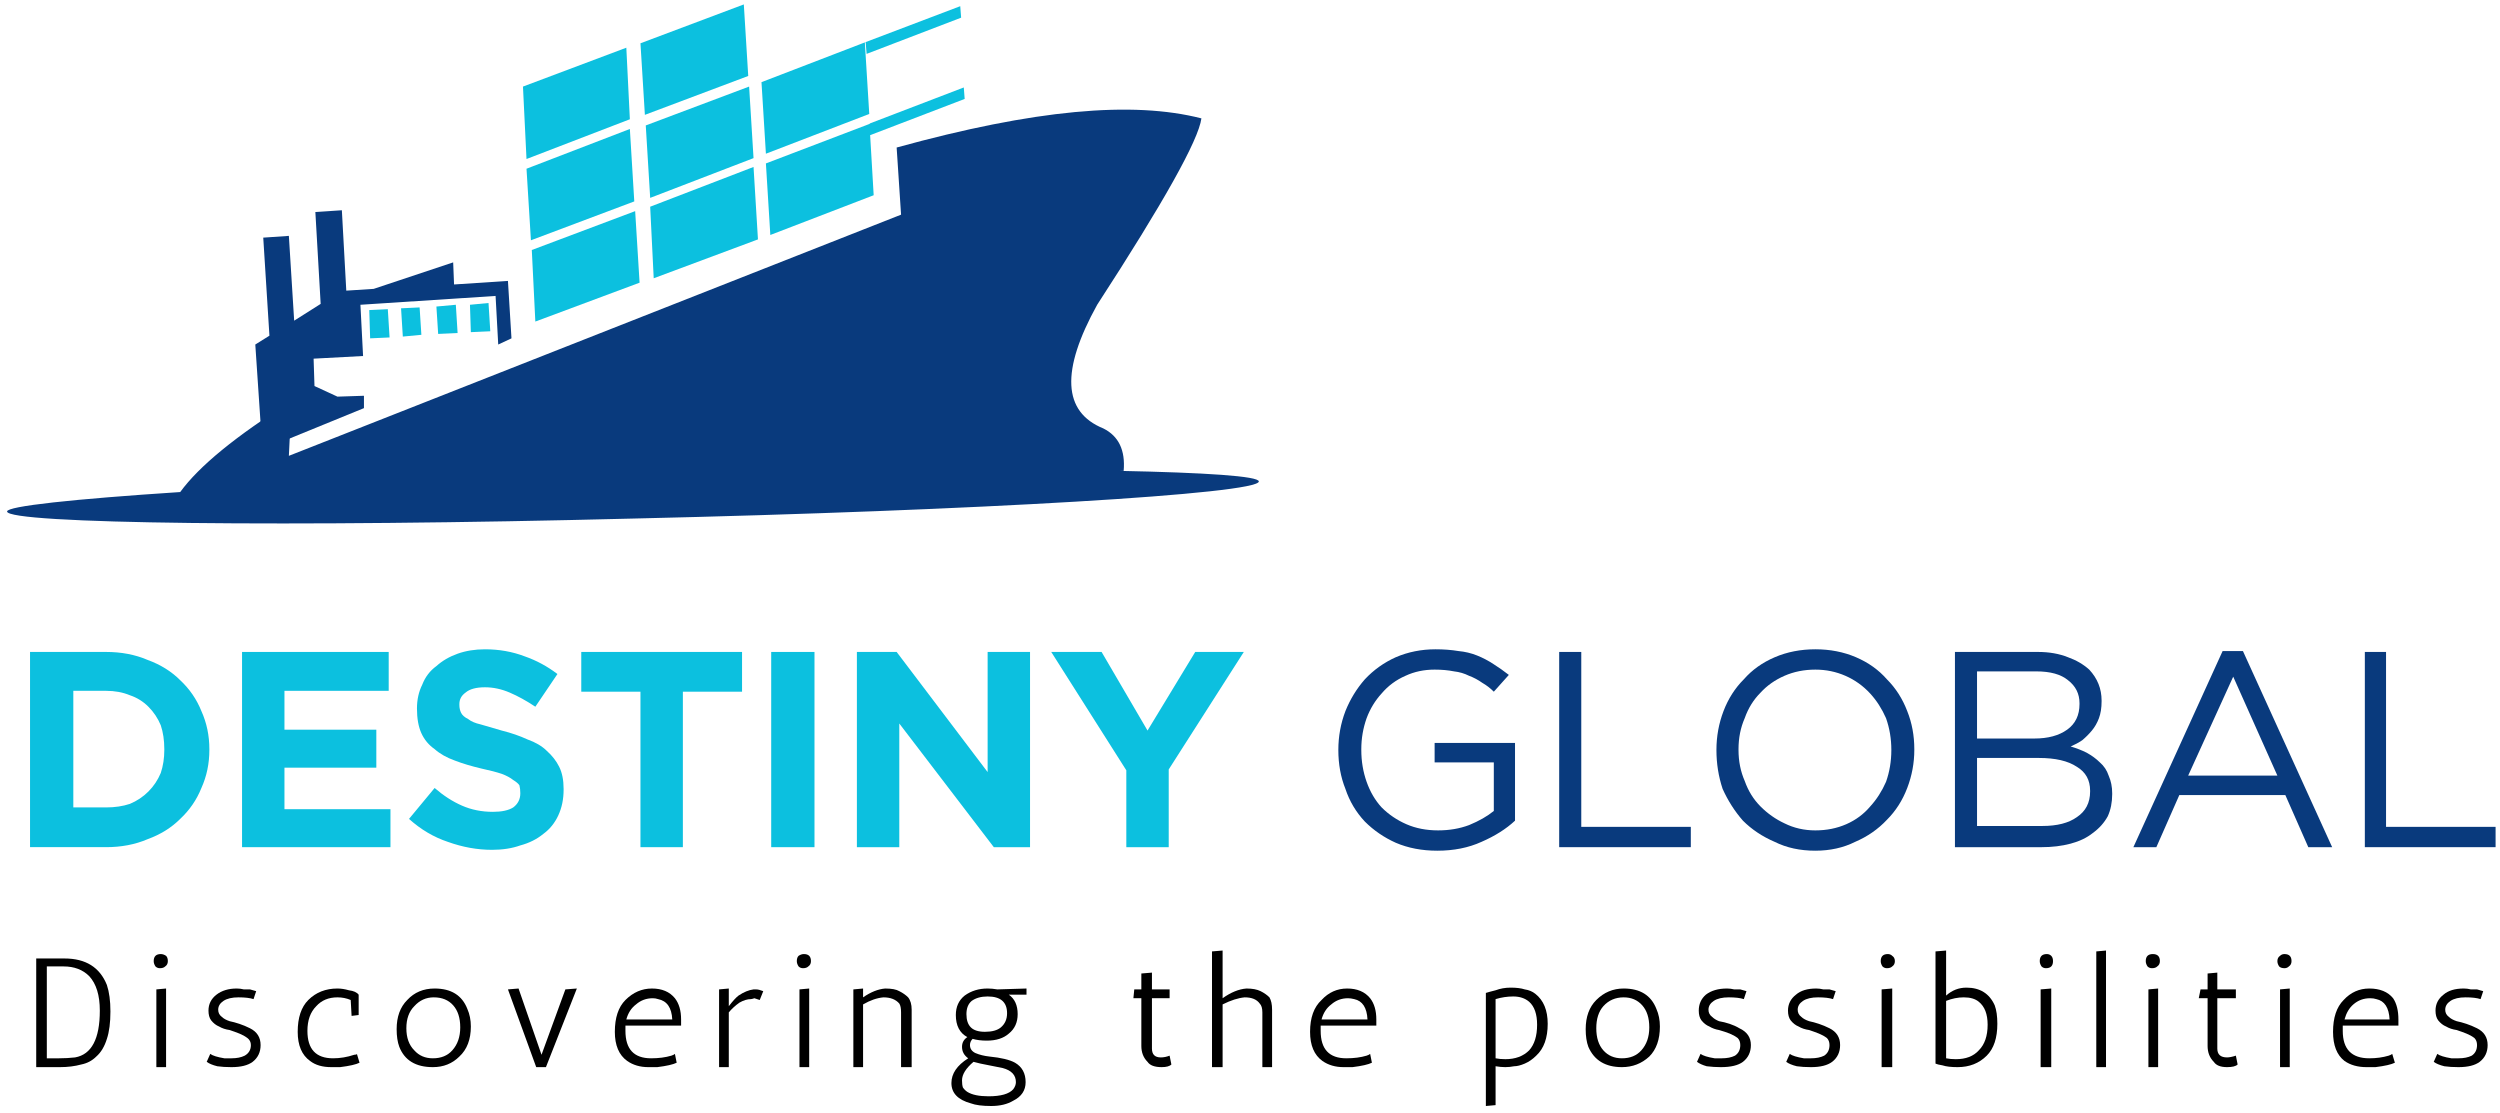 <svg version="1.2" xmlns="http://www.w3.org/2000/svg" viewBox="0 0 283 126" width="283" height="126">
	<title>destiny global-svg</title>
	<defs>
		<clipPath clipPathUnits="userSpaceOnUse" id="cp1">
			<path d="m0.77 12h141.75v47.48h-141.75z"/>
		</clipPath>
		<clipPath clipPathUnits="userSpaceOnUse" id="cp2">
			<path d="m59 0.23h27v36.77h-27z"/>
		</clipPath>
		<clipPath clipPathUnits="userSpaceOnUse" id="cp3">
			<path d="m86 0.23h24v26.77h-24z"/>
		</clipPath>
	</defs>
	<style>
		.s0 { fill: #093a7d } 
		.s1 { fill: #0cc0df } 
		.s2 { fill: #000000 } 
	</style>
	<g id="Clip-Path" clip-path="url(#cp1)">
		<g id="Layer">
			<path id="Layer" fill-rule="evenodd" class="s0" d="m32.7 51.6l69.3-27.3-0.5-7.6c15.6-4.3 26.7-5.3 34.5-3.3q-0.5 3.7-11.8 21.1-6.2 11.2 0.7 14 2.6 1.3 2.3 4.8h-0.6c9.9 0.2 15.9 0.6 15.9 1.2 0 1.4-31.7 3.3-70.8 4.2-39.1 1-70.9 0.6-70.9-0.8 0-0.6 7.4-1.4 19.6-2.2q3.2-4.4 12.6-10.3z"/>
		</g>
	</g>
	<path id="Layer" fill-rule="evenodd" class="s1" d="m55.3 34.3l-2.1 0.2 0.1 3.1 2.2-0.1z"/>
	<path id="Layer" fill-rule="evenodd" class="s1" d="m51.6 34.5l-2.2 0.2 0.2 3.1 2.2-0.1z"/>
	<path id="Layer" fill-rule="evenodd" class="s1" d="m47.5 34.8l-2.1 0.1 0.2 3.2 2.1-0.2z"/>
	<path id="Layer" fill-rule="evenodd" class="s1" d="m43.9 35l-2.1 0.1 0.1 3.2 2.2-0.1z"/>
	<path id="Layer" fill-rule="evenodd" class="s0" d="m56.1 33.5l-15.3 1 0.3 5.8-5.6 0.3 0.1 3.1 2.6 1.2 3-0.1v1.4l-11.5 4.7-0.8-11.9 1.6-1-0.7-11.1 2.9-0.2 0.6 9.6 3-1.9-0.6-10.4 3-0.2 0.5 9.1 3.1-0.2 9-3 0.1 2.5 6.1-0.4 0.4 6.5-1.5 0.7z"/>
	<g id="Clip-Path" clip-path="url(#cp2)">
		<g id="Layer">
			<path id="Layer" fill-rule="evenodd" class="s1" d="m84.7 8.6l-11.7 4.4-0.5-8.1 11.7-4.4zm-13.4 4.9l-11.7 4.5-0.4-8.2 11.7-4.4zm0.5 9.3l-11.7 4.4-0.5-8.1 11.7-4.5zm0.1 1.1l0.5 8.1-11.8 4.4-0.4-8.1zm1.7-0.5l11.7-4.5 0.5 8.2-11.8 4.4zm-0.5-9.2l11.7-4.4 0.5 8.1-11.7 4.5z"/>
		</g>
	</g>
	<g id="Clip-Path" clip-path="url(#cp3)">
		<g id="Layer">
			<path id="Layer" fill-rule="evenodd" class="s1" d="m86.7 17.4zm0 0l11.7-4.5-0.5-8.1-11.7 4.5zm11.3-12.6v0.1l0.1 1.2 10.7-4.1-0.1-1.3-10.8 4.1h0.1zm0 0zm0.5 10.5zm0 0l10.7-4.1-0.1-1.3-10.7 4.1h0.1l-11.8 4.5 0.5 8.1 11.7-4.5-0.4-6.8v-1.3 0.1z"/>
		</g>
	</g>
	<g id="Layer">
		<g id="Layer">
			<g id="Layer">
				<path id="Layer" fill-rule="evenodd" class="s1" d="m3.4 73.8h8.6q2.6 0 4.7 0.9 2.2 0.8 3.7 2.3 1.6 1.5 2.4 3.5 0.9 2 0.9 4.3v0.1q0 2.3-0.9 4.3-0.8 2-2.4 3.5-1.5 1.5-3.7 2.3-2.1 0.9-4.7 0.9h-8.6zm4.9 4.4v13.2h3.7q1.5 0 2.7-0.4 1.2-0.5 2.1-1.4 0.9-0.9 1.4-2.1 0.4-1.2 0.4-2.6v-0.1q0-1.5-0.4-2.7-0.5-1.2-1.4-2.1-0.9-0.9-2.1-1.3-1.2-0.5-2.7-0.5z"/>
			</g>
		</g>
	</g>
	<g id="Layer">
		<g id="Layer">
			<g id="Layer">
				<path id="Layer" class="s1" d="m27.4 73.8h16.6v4.4h-11.8v4.4h10.4v4.3h-10.4v4.7h12v4.3h-16.8z"/>
			</g>
		</g>
	</g>
	<g id="Layer">
		<g id="Layer">
			<g id="Layer">
				<path id="Layer" class="s1" d="m55.7 96.2q-2.5 0-5-0.9-2.4-0.8-4.4-2.6l2.9-3.5q1.5 1.3 3.1 2 1.6 0.7 3.5 0.7 1.5 0 2.3-0.5 0.8-0.6 0.8-1.6 0-0.5-0.1-0.9-0.2-0.3-0.7-0.6-0.5-0.4-1.3-0.7-0.9-0.3-2.3-0.6-1.7-0.4-3-0.9-1.4-0.5-2.3-1.3-1-0.7-1.5-1.8-0.5-1.1-0.5-2.8 0-1.5 0.6-2.7 0.5-1.3 1.6-2.1 1-0.9 2.4-1.4 1.4-0.5 3.1-0.5 2.4 0 4.5 0.8 2 0.7 3.7 2l-2.5 3.7q-1.5-1-2.9-1.6-1.4-0.6-2.8-0.6-1.5 0-2.2 0.6-0.7 0.5-0.7 1.3v0.1q0 0.5 0.2 0.9 0.2 0.4 0.8 0.7 0.5 0.4 1.4 0.6 1 0.3 2.4 0.7 1.6 0.4 2.9 1 1.4 0.5 2.2 1.3 0.9 0.8 1.4 1.8 0.5 1 0.5 2.5v0.1q0 1.6-0.6 2.9-0.6 1.3-1.7 2.1-1.1 0.9-2.6 1.3-1.4 0.5-3.2 0.5z"/>
			</g>
		</g>
	</g>
	<g id="Layer">
		<g id="Layer">
			<g id="Layer">
				<path id="Layer" class="s1" d="m72.5 78.3h-6.7v-4.5h18.2v4.5h-6.7v17.6h-4.8z"/>
			</g>
		</g>
	</g>
	<g id="Layer">
		<g id="Layer">
			<g id="Layer">
				<path id="Layer" class="s1" d="m87.3 73.8h4.9v22.1h-4.9z"/>
			</g>
		</g>
	</g>
	<g id="Layer">
		<g id="Layer">
			<g id="Layer">
				<path id="Layer" class="s1" d="m97 73.8h4.5l10.3 13.6v-13.6h4.8v22.1h-4.1l-10.7-14v14h-4.8z"/>
			</g>
		</g>
	</g>
	<g id="Layer">
		<g id="Layer">
			<g id="Layer">
				<path id="Layer" class="s1" d="m127.5 87.2l-8.5-13.4h5.7l5.2 8.9 5.4-8.9h5.5l-8.5 13.3v8.8h-4.8z"/>
			</g>
		</g>
	</g>
	<g id="Layer">
		<g id="Layer">
			<g id="Layer">
			</g>
		</g>
	</g>
	<g id="Layer">
		<g id="Layer">
			<g id="Layer">
				<path id="Layer" class="s0" d="m162.7 96.3q-2.6 0-4.7-0.9-2-0.9-3.5-2.4-1.5-1.6-2.2-3.7-0.8-2-0.8-4.4 0-2.3 0.8-4.4 0.8-2 2.2-3.6 1.5-1.6 3.5-2.5 2.1-0.9 4.5-0.9 1.4 0 2.6 0.2 1.1 0.1 2.1 0.5 1 0.4 1.9 1 0.8 0.5 1.7 1.2l-1.7 1.9q-0.6-0.6-1.3-1-0.7-0.5-1.5-0.8-0.8-0.4-1.7-0.5-1-0.2-2.2-0.2-1.8 0-3.3 0.7-1.6 0.7-2.7 2-1.1 1.2-1.7 2.8-0.6 1.7-0.6 3.5v0.1q0 1.9 0.6 3.6 0.6 1.7 1.7 2.9 1.2 1.2 2.8 1.9 1.6 0.7 3.6 0.7 1.9 0 3.5-0.6 1.7-0.7 2.8-1.6v-5.5h-6.7v-2.2h9.1v8.8q-1.5 1.4-3.8 2.4-2.2 1-5 1z"/>
			</g>
		</g>
	</g>
	<g id="Layer">
		<g id="Layer">
			<g id="Layer">
				<path id="Layer" class="s0" d="m176.5 73.8h2.5v19.8h12.4v2.3h-14.9z"/>
			</g>
		</g>
	</g>
	<g id="Layer">
		<g id="Layer">
			<g id="Layer">
				<path id="Layer" fill-rule="evenodd" class="s0" d="m205.5 96.3q-2.6 0-4.6-1-2.1-0.9-3.6-2.4-1.4-1.6-2.3-3.6-0.7-2.1-0.7-4.4 0-2.3 0.8-4.4 0.8-2.1 2.3-3.6 1.4-1.6 3.5-2.5 2.1-0.9 4.6-0.9 2.5 0 4.6 0.9 2.1 0.9 3.5 2.5 1.5 1.5 2.3 3.6 0.8 2 0.8 4.3v0.1q0 2.2-0.8 4.3-0.8 2.1-2.3 3.6-1.5 1.6-3.6 2.5-2 1-4.5 1zm0-2.3q1.9 0 3.5-0.7 1.6-0.7 2.7-2 1.1-1.2 1.8-2.8 0.6-1.7 0.6-3.6 0-1.9-0.6-3.6-0.7-1.6-1.8-2.8-1.2-1.3-2.8-2-1.6-0.7-3.4-0.7-1.9 0-3.5 0.7-1.6 0.7-2.7 1.9-1.2 1.2-1.8 2.9-0.7 1.6-0.7 3.5v0.1q0 1.9 0.7 3.5 0.6 1.7 1.8 2.9 1.2 1.2 2.7 1.9 1.6 0.8 3.5 0.8z"/>
			</g>
		</g>
	</g>
	<g id="Layer">
		<g id="Layer">
			<g id="Layer">
				<path id="Layer" fill-rule="evenodd" class="s0" d="m221.3 73.8h9.4q1.9 0 3.4 0.6 1.4 0.5 2.4 1.4 1.4 1.5 1.4 3.5v0.1q0 1.1-0.3 1.9-0.3 0.8-0.8 1.4-0.5 0.6-1.1 1.1-0.6 0.4-1.3 0.7 1 0.3 1.8 0.7 0.9 0.5 1.5 1.1 0.7 0.6 1 1.5 0.4 0.9 0.4 2v0.1q0 1.4-0.5 2.5-0.6 1.1-1.7 1.9-1 0.8-2.5 1.2-1.5 0.4-3.3 0.4h-9.8zm14.1 5.8q0-1.6-1.3-2.6-1.2-1-3.6-1h-6.7v7.6h6.5q2.3 0 3.7-1 1.4-1 1.4-2.9zm1.2 9.9q0-1.8-1.5-2.7-1.5-1-4.3-1h-7v7.7h7.4q2.5 0 3.9-1 1.5-1 1.5-2.9z"/>
			</g>
		</g>
	</g>
	<g id="Layer">
		<g id="Layer">
			<g id="Layer">
				<path id="Layer" fill-rule="evenodd" class="s0" d="m251.6 73.7h2.3l10.1 22.2h-2.7l-2.6-5.9h-12l-2.6 5.9h-2.6zm6.2 14.1l-5-11.2-5.1 11.2z"/>
			</g>
		</g>
	</g>
	<g id="Layer">
		<g id="Layer">
			<g id="Layer">
				<path id="Layer" class="s0" d="m267.7 73.8h2.4v19.8h12.4v2.3h-14.8z"/>
			</g>
		</g>
	</g>
	<g id="Layer">
		<g id="Layer">
			<g id="Layer">
				<path id="Layer" fill-rule="evenodd" class="s2" d="m4.1 108.5h3.2q3.6 0 4.8 3 0.4 1.2 0.4 3 0 1.9-0.4 3.1-0.4 1.3-1.2 2-0.7 0.7-1.7 0.9-1.1 0.3-2.4 0.3h-2.7zm1.2 0.9v10.4h1.4q0.9 0 1.8-0.1 2.8-0.5 2.8-5.3 0-2.6-1.2-3.9-1.1-1.1-2.9-1.1z"/>
			</g>
		</g>
	</g>
	<g id="Layer">
		<g id="Layer">
			<g id="Layer">
				<path id="Layer" class="s2" d="m18.8 111.9v8.9h-1.1v-8.8zm-0.7-2.3q-0.3 0-0.5-0.2-0.2-0.3-0.2-0.6 0-0.4 0.2-0.6 0.2-0.2 0.6-0.2 0.3 0 0.6 0.2 0.2 0.2 0.2 0.6 0 0.4-0.3 0.6-0.2 0.2-0.6 0.2z"/>
			</g>
		</g>
	</g>
	<g id="Layer">
		<g id="Layer">
			<g id="Layer">
				<path id="Layer" class="s2" d="m28.7 113.1q-0.6-0.2-1.7-0.2-1.1 0-1.7 0.4-0.6 0.4-0.6 1 0 0.5 0.4 0.8 0.3 0.3 0.9 0.5 0.5 0.1 1.1 0.3 0.6 0.2 1.2 0.5 1.2 0.6 1.2 1.9 0 1.2-0.9 1.9-0.8 0.6-2.4 0.6-0.9 0-1.6-0.1-0.8-0.2-1.2-0.5l0.4-0.9q0.4 0.3 1.6 0.5 0.4 0 0.8 0 0.9 0 1.5-0.3 0.7-0.4 0.7-1.2 0-0.5-0.4-0.8-0.4-0.3-0.9-0.5-0.5-0.2-1.1-0.4-0.7-0.1-1.2-0.4-0.5-0.2-0.9-0.7-0.3-0.4-0.3-1.1 0-1.1 0.9-1.8 0.9-0.7 2.3-0.7 0.4 0 0.8 0.1 0.4 0 0.7 0l0.7 0.2z"/>
			</g>
		</g>
	</g>
	<g id="Layer">
		<g id="Layer">
			<g id="Layer">
				<path id="Layer" class="s2" d="m39.7 113.2q-0.7-0.3-1.5-0.3-1.5 0-2.4 1-1 1-1 2.8 0 3.1 2.9 3.1 1.2 0 2.4-0.4 0.3 0 0.3-0.1l0.3 1q-0.6 0.3-2.2 0.5-0.5 0-1 0-1.5 0-2.4-0.7-1.4-1-1.4-3.3 0-2.4 1.2-3.6 1.3-1.3 3.3-1.3 0.6 0 1.3 0.2 0.8 0.1 1.1 0.5v2.3l-0.8 0.1z"/>
			</g>
		</g>
	</g>
	<g id="Layer">
		<g id="Layer">
			<g id="Layer">
				<path id="Layer" fill-rule="evenodd" class="s2" d="m45.2 118.5q-0.3-0.8-0.3-2 0-2.1 1.2-3.3 1.2-1.3 3.1-1.3 2.8 0 3.7 2.3 0.4 0.9 0.4 2 0 2.2-1.3 3.4-1.2 1.2-3 1.2-2.9 0-3.8-2.3zm0.8-2.1q0 1.6 0.9 2.5 0.8 0.9 2.1 0.9 1.4 0 2.2-0.9 0.9-1 0.9-2.6 0-1.6-0.8-2.5-0.8-0.9-2.2-0.9-1.3 0-2.2 1-0.9 0.9-0.9 2.5z"/>
			</g>
		</g>
	</g>
	<g id="Layer">
		<g id="Layer">
			<g id="Layer">
				<path id="Layer" class="s2" d="m57.5 112l1.2-0.1 2.6 7.5 2.7-7.4 1.3-0.1-3.5 8.9h-1.1z"/>
			</g>
		</g>
	</g>
	<g id="Layer">
		<g id="Layer">
			<g id="Layer">
				<path id="Layer" fill-rule="evenodd" class="s2" d="m70.8 116.7q0 3.1 2.9 3.1 1.3 0 2.3-0.3 0.3-0.1 0.4-0.2l0.2 1q-0.6 0.3-2.2 0.5-0.5 0-1 0-1.4 0-2.4-0.7-1.4-1-1.4-3.3 0-2.4 1.2-3.6 1.3-1.3 3-1.3 1.7 0 2.6 1.1 0.7 0.9 0.7 2.4 0 0.4 0 0.7h-6.3q0 0.2 0 0.3zm3.1-3.7q-1.1 0-1.9 0.7-0.8 0.6-1.1 1.7h5.2q-0.1-2-1.6-2.3-0.3-0.1-0.6-0.1z"/>
			</g>
		</g>
	</g>
	<g id="Layer">
		<g id="Layer">
			<g id="Layer">
				<path id="Layer" class="s2" d="m86 113.2q-0.3-0.1-0.6-0.2-0.3 0.1-0.4 0.1-0.6 0-1.3 0.4-0.7 0.5-1.2 1.1v6.2h-1.1v-8.8l1.1-0.1v2q0.7-0.9 1.1-1.2 0.9-0.6 1.7-0.7 0.1 0 0.3 0 0.3 0 0.8 0.2z"/>
			</g>
		</g>
	</g>
	<g id="Layer">
		<g id="Layer">
			<g id="Layer">
				<path id="Layer" class="s2" d="m91.6 111.9v8.9h-1.1v-8.8zm-0.7-2.3q-0.3 0-0.5-0.2-0.2-0.3-0.2-0.6 0-0.4 0.2-0.6 0.3-0.2 0.6-0.2 0.4 0 0.6 0.2 0.2 0.2 0.2 0.6 0 0.4-0.3 0.6-0.2 0.2-0.6 0.2z"/>
			</g>
		</g>
	</g>
	<g id="Layer">
		<g id="Layer">
			<g id="Layer">
				<path id="Layer" class="s2" d="m97.7 112.9q1.3-0.9 2.5-1 1.1 0 1.6 0.3 0.6 0.3 1 0.7 0.4 0.5 0.4 1.4v6.5h-1.2v-6.2q0-0.7-0.2-1-0.6-0.7-1.8-0.7-1.1 0.1-2.3 0.8v7.1h-1.1v-8.8l1.1-0.1z"/>
			</g>
		</g>
	</g>
	<g id="Layer">
		<g id="Layer">
			<g id="Layer">
				<path id="Layer" fill-rule="evenodd" class="s2" d="m109.5 117.4q-1.3-0.7-1.3-2.5 0-1.4 1-2.2 1.1-0.8 2.6-0.8 0.5 0 1.1 0.1l3.3-0.1v0.7h-2q1 0.7 1 2.2 0 1.4-1 2.2-0.9 0.8-2.5 0.8-0.9 0-1.6-0.2-0.3 0.3-0.3 0.7 0 0.6 0.6 0.9 0.7 0.3 1.6 0.4 2 0.2 2.9 0.7 1.2 0.7 1.2 2.2 0 1.4-1.4 2.1-1 0.6-2.5 0.6-1.5 0-2.3-0.3-2.2-0.6-2.2-2.3 0-1.6 1.9-2.8-0.7-0.5-0.7-1.3 0-0.7 0.6-1.1zm5.5 5.1q0-1.2-1.5-1.6-0.5-0.1-1.5-0.3-1.1-0.2-1.8-0.4-1.3 1.1-1.3 2.1 0 0.5 0.1 0.8 0.2 0.3 0.5 0.5 0.8 0.5 2.4 0.5 2.1 0 2.8-0.8 0.3-0.4 0.3-0.8zm-1-7.8q0-1.9-2.2-1.9-1.1 0-1.8 0.5-0.6 0.5-0.6 1.5 0 1 0.5 1.5 0.5 0.5 1.6 0.5 1.2 0 1.8-0.5 0.7-0.6 0.7-1.6z"/>
			</g>
		</g>
	</g>
	<g id="Layer">
		<g id="Layer">
			<g id="Layer">
			</g>
		</g>
	</g>
	<g id="Layer">
		<g id="Layer">
			<g id="Layer">
				<path id="Layer" class="s2" d="m132.6 120.5q-0.3 0.3-1.1 0.3-1.2 0-1.6-0.6-0.7-0.7-0.7-1.8v-5.4h-0.9l0.1-1h0.8v-1.8l1.2-0.1v1.9h2v1h-2v5.7q0 1 1 1 0.5 0 1-0.2z"/>
			</g>
		</g>
	</g>
	<g id="Layer">
		<g id="Layer">
			<g id="Layer">
				<path id="Layer" class="s2" d="m138.4 113q1.4-1 2.7-1.1 1 0 1.6 0.3 0.6 0.3 1 0.7 0.3 0.5 0.3 1.4v6.5h-1.1v-6.2q0-0.7-0.3-1-0.5-0.7-1.7-0.7-1.1 0.1-2.5 0.8v7.1h-1.2v-13.1l1.2-0.1z"/>
			</g>
		</g>
	</g>
	<g id="Layer">
		<g id="Layer">
			<g id="Layer">
				<path id="Layer" fill-rule="evenodd" class="s2" d="m149.5 116.7q0 3.1 2.9 3.1 1.3 0 2.3-0.3 0.3-0.1 0.4-0.2l0.2 1q-0.6 0.3-2.2 0.5-0.4 0-1 0-1.4 0-2.4-0.7-1.4-1-1.4-3.3 0-2.4 1.3-3.6 1.2-1.3 2.9-1.3 1.7 0 2.6 1.1 0.7 0.9 0.7 2.4 0 0.4 0 0.7h-6.3q0 0.2 0 0.3zm3.1-3.7q-1.1 0-1.9 0.7-0.8 0.6-1.1 1.7h5.2q-0.1-2-1.5-2.3-0.4-0.1-0.7-0.1z"/>
			</g>
		</g>
	</g>
	<g id="Layer">
		<g id="Layer">
			<g id="Layer">
			</g>
		</g>
	</g>
	<g id="Layer">
		<g id="Layer">
			<g id="Layer">
				<path id="Layer" fill-rule="evenodd" class="s2" d="m173.9 119.5q-0.6 0.6-1.3 0.9-0.7 0.3-1.2 0.3-0.5 0.1-1 0.1-0.5 0-1.1-0.1v4.4l-1.1 0.1v-12.8q0.3-0.1 1.1-0.3 0.8-0.3 1.7-0.3 1 0 1.6 0.2 0.7 0.1 1.2 0.5 1.4 1.1 1.4 3.4 0 2.4-1.3 3.6zm-4.6 0.3q0.5 0.1 1.1 0.1 1.7 0 2.7-1 0.9-1 0.9-2.9 0-1.8-0.9-2.6-0.7-0.6-1.8-0.6-1 0-2 0.3z"/>
			</g>
		</g>
	</g>
	<g id="Layer">
		<g id="Layer">
			<g id="Layer">
				<path id="Layer" fill-rule="evenodd" class="s2" d="m179.8 118.5q-0.3-0.8-0.3-2 0-2.1 1.2-3.3 1.3-1.3 3.1-1.3 2.8 0 3.7 2.3 0.4 0.9 0.4 2 0 2.2-1.2 3.4-1.3 1.2-3.1 1.2-2.8 0-3.8-2.3zm0.9-2.1q0 1.6 0.8 2.5 0.8 0.9 2.1 0.9 1.4 0 2.2-0.9 0.9-1 0.9-2.6 0-1.6-0.8-2.5-0.8-0.9-2.1-0.9-1.4 0-2.3 1-0.8 0.9-0.8 2.5z"/>
			</g>
		</g>
	</g>
	<g id="Layer">
		<g id="Layer">
			<g id="Layer">
				<path id="Layer" class="s2" d="m197.4 113.1q-0.6-0.2-1.7-0.2-1.1 0-1.7 0.4-0.6 0.4-0.6 1 0 0.5 0.4 0.8 0.3 0.3 0.8 0.5 0.6 0.1 1.2 0.3 0.6 0.2 1.1 0.5 1.3 0.6 1.3 1.9 0 1.2-0.9 1.9-0.8 0.6-2.5 0.6-0.8 0-1.6-0.1-0.7-0.2-1.1-0.5l0.4-0.9q0.4 0.3 1.6 0.5 0.4 0 0.8 0 0.9 0 1.5-0.3 0.6-0.4 0.6-1.2 0-0.5-0.3-0.8-0.4-0.3-0.9-0.5-0.5-0.2-1.2-0.4-0.6-0.1-1.1-0.4-0.5-0.2-0.9-0.7-0.3-0.4-0.3-1.1 0-1.1 0.8-1.8 0.9-0.7 2.4-0.7 0.4 0 0.8 0.1 0.3 0 0.7 0l0.7 0.2z"/>
			</g>
		</g>
	</g>
	<g id="Layer">
		<g id="Layer">
			<g id="Layer">
				<path id="Layer" class="s2" d="m207.5 113.1q-0.6-0.2-1.7-0.2-1.1 0-1.7 0.4-0.6 0.4-0.6 1 0 0.5 0.4 0.8 0.3 0.3 0.9 0.5 0.5 0.1 1.1 0.3 0.6 0.2 1.2 0.5 1.2 0.6 1.2 1.9 0 1.2-0.9 1.9-0.8 0.6-2.4 0.6-0.9 0-1.6-0.1-0.8-0.2-1.2-0.5l0.4-0.9q0.4 0.3 1.6 0.5 0.4 0 0.8 0 0.9 0 1.5-0.3 0.6-0.4 0.6-1.2 0-0.5-0.3-0.8-0.4-0.3-0.9-0.5-0.5-0.2-1.1-0.4-0.7-0.1-1.2-0.4-0.5-0.2-0.9-0.7-0.3-0.4-0.3-1.1 0-1.1 0.9-1.8 0.8-0.7 2.3-0.7 0.4 0 0.8 0.1 0.4 0 0.7 0l0.7 0.2z"/>
			</g>
		</g>
	</g>
	<g id="Layer">
		<g id="Layer">
			<g id="Layer">
				<path id="Layer" class="s2" d="m214.2 111.9v8.9h-1.2v-8.8zm-0.6-2.3q-0.3 0-0.5-0.2-0.2-0.3-0.2-0.6 0-0.4 0.2-0.6 0.2-0.2 0.6-0.2 0.3 0 0.5 0.2 0.3 0.2 0.3 0.6 0 0.4-0.3 0.6-0.2 0.2-0.6 0.2z"/>
			</g>
		</g>
	</g>
	<g id="Layer">
		<g id="Layer">
			<g id="Layer">
				<path id="Layer" fill-rule="evenodd" class="s2" d="m220.3 112.7q1-0.9 2.3-0.9 2.3 0 3.2 2 0.3 0.8 0.3 2.1 0 2.4-1.2 3.6-1.3 1.3-3.3 1.3-1.1 0-1.7-0.2-0.6-0.1-0.8-0.2v-12.7l1.2-0.1zm0 0.6v6.5q0.5 0.1 1.1 0.1 1.7 0 2.6-1 1-1 1-2.9 0-1.8-1-2.6-0.6-0.5-1.7-0.5-1 0-2 0.4z"/>
			</g>
		</g>
	</g>
	<g id="Layer">
		<g id="Layer">
			<g id="Layer">
				<path id="Layer" class="s2" d="m232.2 111.9v8.9h-1.2v-8.8zm-0.6-2.3q-0.3 0-0.5-0.2-0.2-0.3-0.2-0.6 0-0.4 0.2-0.6 0.2-0.2 0.6-0.2 0.3 0 0.5 0.2 0.2 0.2 0.2 0.6 0 0.4-0.2 0.6-0.2 0.2-0.6 0.2z"/>
			</g>
		</g>
	</g>
	<g id="Layer">
		<g id="Layer">
			<g id="Layer">
				<path id="Layer" class="s2" d="m237.3 120.8v-13.1l1.1-0.1v13.2z"/>
			</g>
		</g>
	</g>
	<g id="Layer">
		<g id="Layer">
			<g id="Layer">
				<path id="Layer" class="s2" d="m244.3 111.9v8.9h-1.1v-8.8zm-0.7-2.3q-0.3 0-0.5-0.2-0.2-0.3-0.2-0.6 0-0.4 0.2-0.6 0.2-0.2 0.6-0.2 0.4 0 0.6 0.2 0.2 0.2 0.2 0.6 0 0.4-0.3 0.6-0.2 0.2-0.6 0.2z"/>
			</g>
		</g>
	</g>
	<g id="Layer">
		<g id="Layer">
			<g id="Layer">
				<path id="Layer" class="s2" d="m253.3 120.5q-0.3 0.3-1.2 0.3-1.1 0-1.5-0.6-0.7-0.7-0.7-1.8v-5.4h-1l0.2-1h0.8v-1.8l1.1-0.1v1.9h2.1v1h-2.1v5.7q0 1 1.1 1 0.4 0 1-0.2z"/>
			</g>
		</g>
	</g>
	<g id="Layer">
		<g id="Layer">
			<g id="Layer">
				<path id="Layer" class="s2" d="m259.2 111.9v8.9h-1.1v-8.8zm-0.6-2.3q-0.4 0-0.6-0.2-0.2-0.3-0.2-0.6 0-0.4 0.3-0.6 0.2-0.2 0.5-0.2 0.4 0 0.6 0.2 0.2 0.2 0.2 0.6 0 0.4-0.3 0.6-0.2 0.2-0.5 0.2z"/>
			</g>
		</g>
	</g>
	<g id="Layer">
		<g id="Layer">
			<g id="Layer">
				<path id="Layer" fill-rule="evenodd" class="s2" d="m265.2 116.7q0 3.1 3 3.1 1.2 0 2.2-0.3 0.3-0.1 0.4-0.2l0.3 1q-0.6 0.3-2.2 0.5-0.5 0-1 0-1.5 0-2.5-0.7-1.3-1-1.3-3.3 0-2.4 1.2-3.6 1.2-1.3 2.9-1.3 1.8 0 2.7 1.1 0.6 0.9 0.6 2.4 0 0.4 0 0.7h-6.3q0 0.2 0 0.3zm3.1-3.7q-1.1 0-1.9 0.7-0.7 0.6-1 1.7h5.1q-0.1-2-1.5-2.3-0.3-0.1-0.7-0.1z"/>
			</g>
		</g>
	</g>
	<g id="Layer">
		<g id="Layer">
			<g id="Layer">
				<path id="Layer" class="s2" d="m280.8 113.1q-0.6-0.2-1.7-0.2-1.1 0-1.7 0.4-0.6 0.4-0.6 1 0 0.5 0.4 0.8 0.3 0.3 0.9 0.5 0.5 0.1 1.1 0.3 0.6 0.2 1.2 0.5 1.2 0.6 1.2 1.9 0 1.2-0.9 1.9-0.8 0.6-2.4 0.6-0.9 0-1.6-0.1-0.8-0.2-1.2-0.5l0.4-0.9q0.4 0.3 1.6 0.5 0.4 0 0.8 0 0.9 0 1.5-0.3 0.6-0.4 0.6-1.2 0-0.5-0.3-0.8-0.4-0.3-0.9-0.5-0.5-0.2-1.1-0.4-0.7-0.1-1.2-0.4-0.5-0.2-0.9-0.7-0.3-0.4-0.3-1.1 0-1.1 0.9-1.8 0.8-0.7 2.3-0.7 0.4 0 0.8 0.1 0.4 0 0.7 0l0.7 0.2z"/>
			</g>
		</g>
	</g>
</svg>